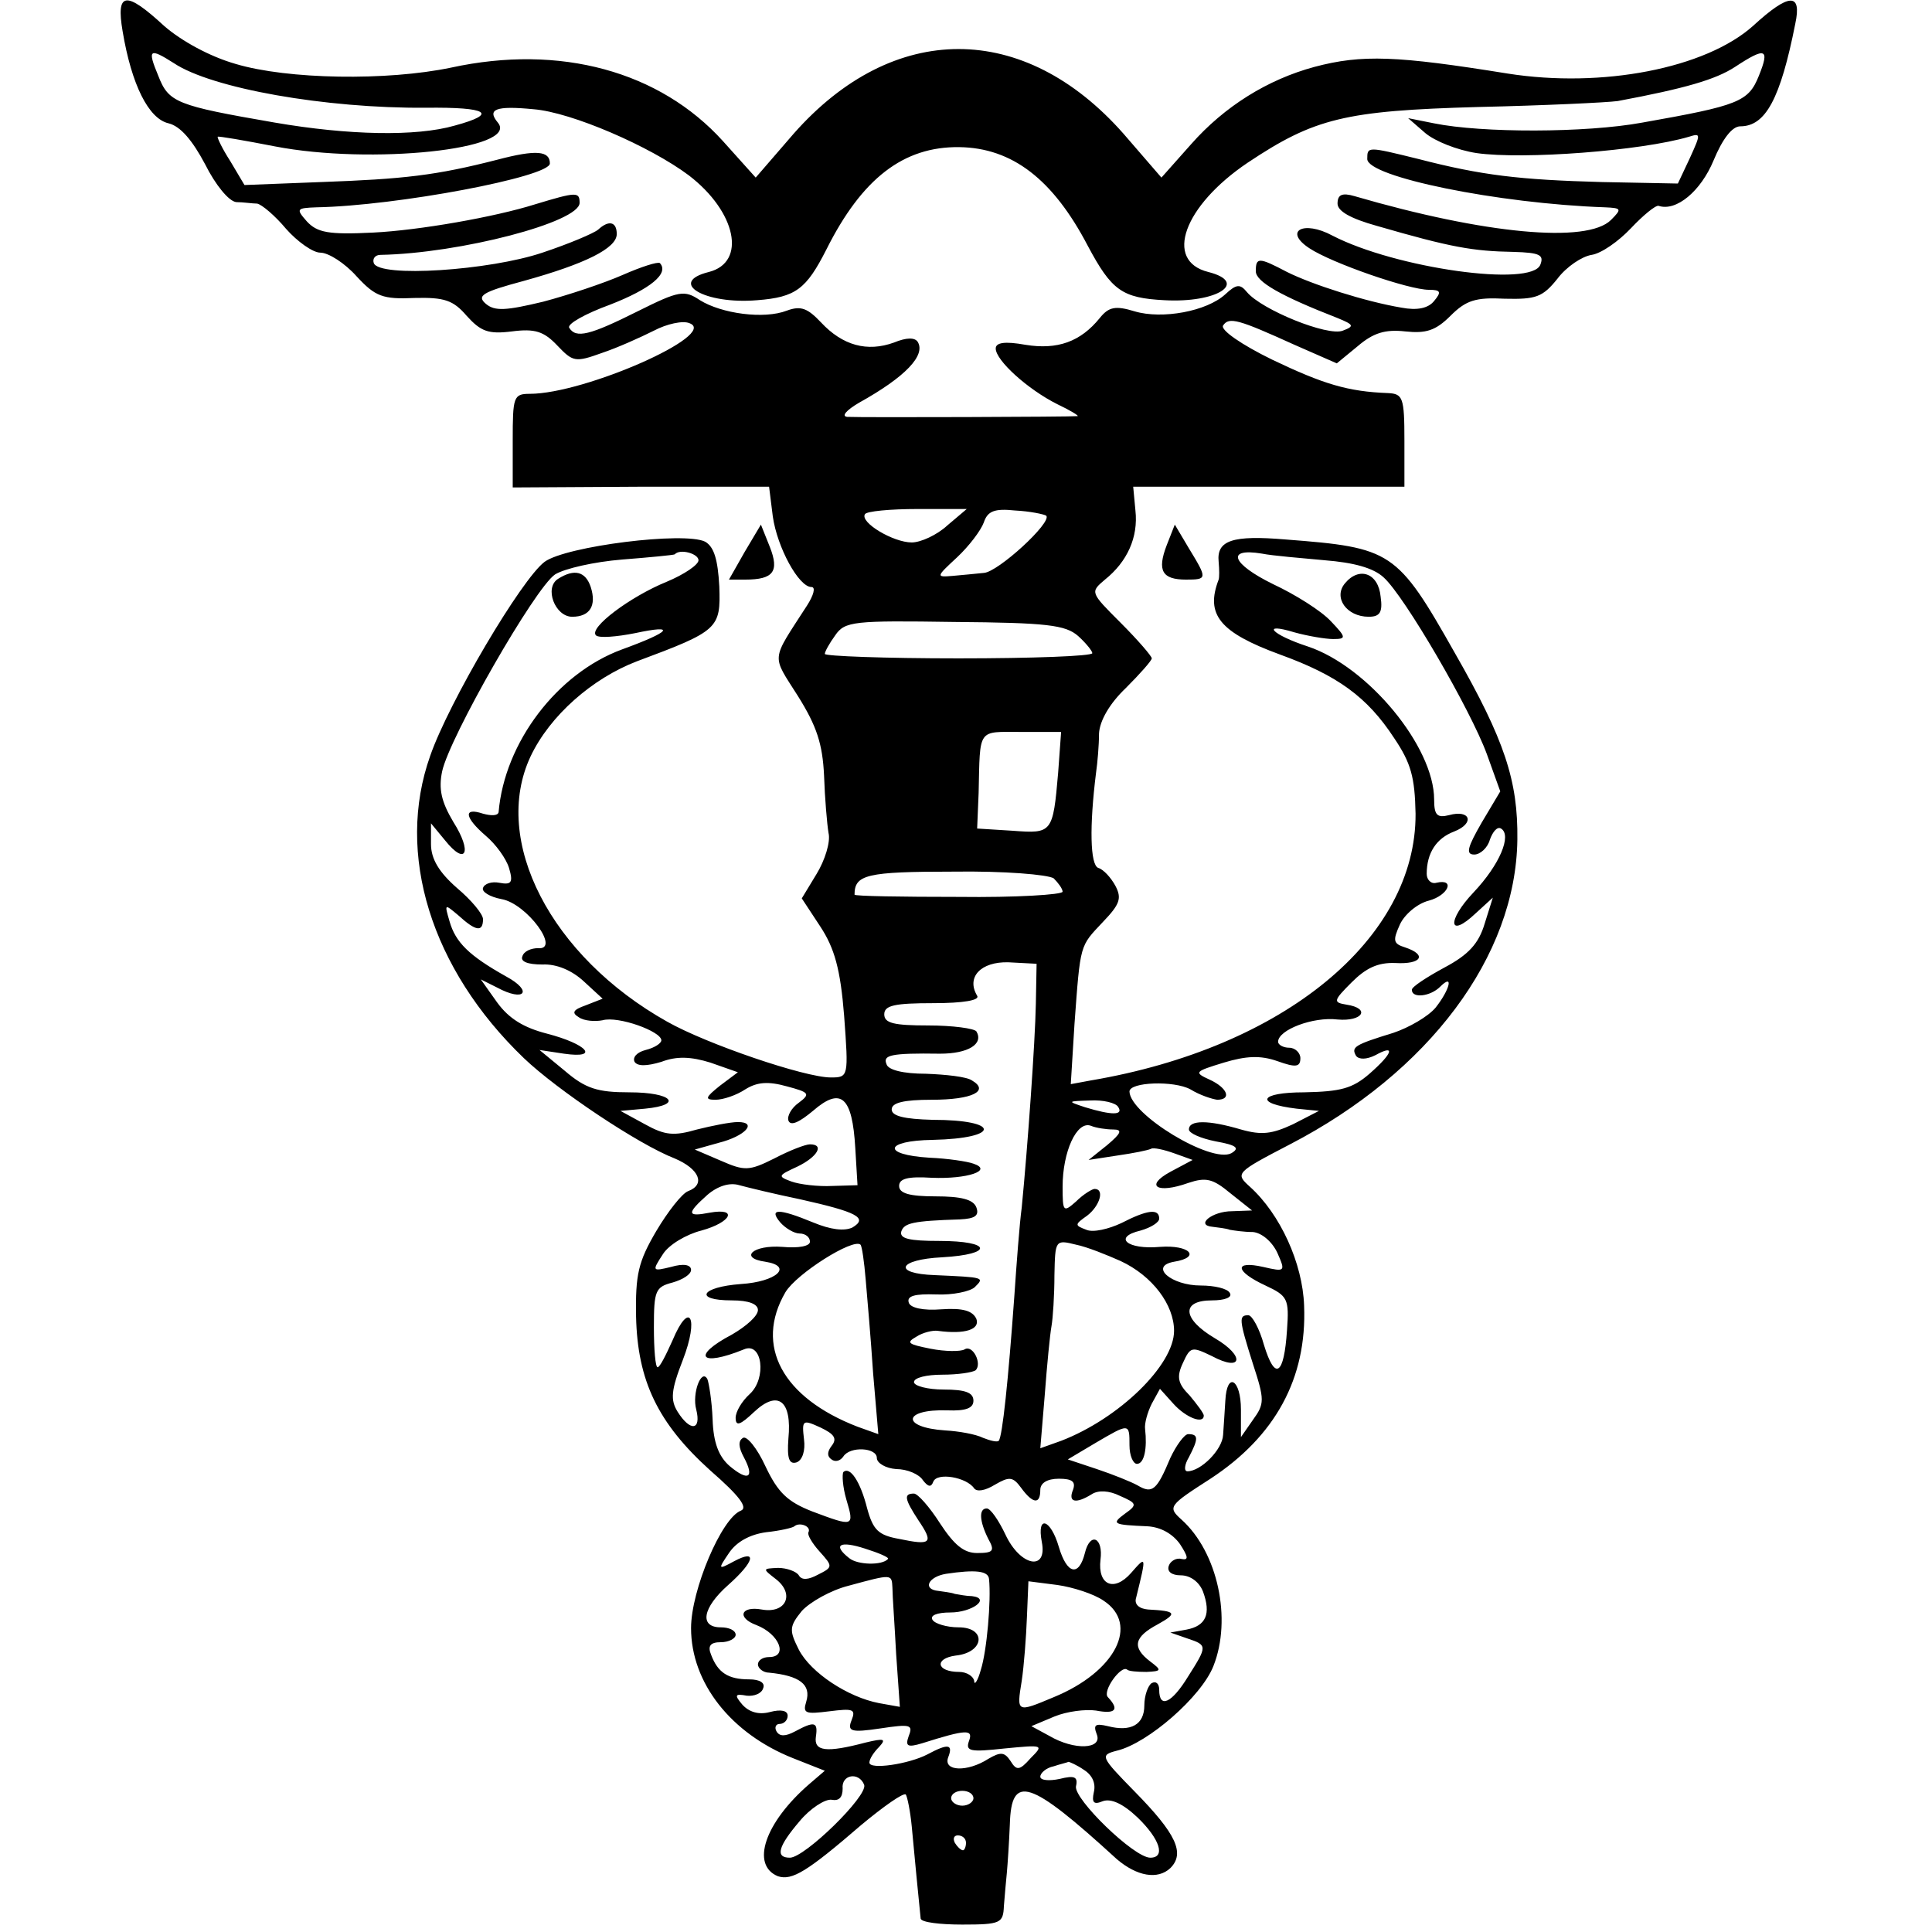 <svg version="1" xmlns="http://www.w3.org/2000/svg" width="346.667" height="346.667" viewBox="0 0 260 260"><path d="M16.5 4.2c1.2 7.2 3.5 11.8 6.2 12.4 1.6.4 3.2 2.3 4.9 5.5 1.4 2.8 3.2 5 4.2 5.1.9 0 2.2.2 2.8.2.6.1 2.4 1.6 3.9 3.4 1.5 1.7 3.6 3.2 4.6 3.2 1.1 0 3.3 1.4 4.9 3.2 2.5 2.7 3.5 3.1 7.8 2.9 4-.1 5.2.3 7 2.4 1.9 2.1 2.9 2.5 6.1 2.1 3.1-.4 4.3 0 6.1 1.9 2.1 2.2 2.4 2.3 6 1 2.1-.7 5.2-2.1 7-3 1.7-.9 3.9-1.4 4.8-1 4 1.5-14.1 9.5-21.5 9.5-2.2 0-2.3.4-2.3 6.3v6.3l17.3-.1h17.2l.5 4c.6 4.2 3.5 9.5 5.2 9.5.6 0 .3 1.1-.6 2.5-4.9 7.6-4.8 6.5-1.2 12.2 2.5 4 3.3 6.4 3.5 10.7.1 3 .4 6.5.6 7.7.3 1.2-.5 3.7-1.6 5.5l-2 3.3 2.5 3.8c1.9 2.9 2.7 5.7 3.2 12 .6 8.2.6 8.3-1.8 8.3-3.5 0-16.7-4.5-22-7.5-15.7-8.8-23.7-24.4-18.4-35.7C74 96.3 79.7 91.3 85.7 89c11-4.1 11.3-4.4 11.1-10.1-.2-3.6-.7-5.3-1.9-6-2.8-1.4-18.7.6-21.6 2.7-3.1 2.3-12.9 18.9-15.4 26.1-4.7 13.2.1 28.7 12.6 40.7 4.5 4.3 15.4 11.6 20.3 13.5 3.3 1.4 4.2 3.5 1.8 4.4-.8.3-2.7 2.7-4.3 5.4-2.4 4.1-2.8 5.8-2.7 11.5.2 8.6 2.9 14.3 10 20.7 3.9 3.4 5.1 5 4.1 5.4-2.6 1-6.7 10.7-6.7 15.8 0 7.4 5.4 14.2 13.7 17.5l4.3 1.7-2.1 1.8c-6 5.2-7.9 10.9-4.2 12.4 1.9.6 3.9-.6 11.2-6.9 3-2.5 5.7-4.4 6-4.1.2.3.6 2.2.8 4.3.3 3.3 1 10.5 1.2 12.4.1.5 2.6.8 5.6.8 5.2 0 5.5-.2 5.6-2.5.1-1.4.3-3.4.4-4.5.1-1.1.3-4 .4-6.5.2-6.8 2.6-6.1 14.4 4.7 2.7 2.3 5.5 2.8 7.2 1.2 2-2 .8-4.6-4.8-10.3-4.6-4.7-4.7-4.9-2.4-5.5 4.2-1 11.4-7.3 13-11.4 2.5-6.3.6-15.3-4.3-19.7-1.9-1.7-1.7-1.9 3.9-5.5 8.7-5.7 13-13.5 12.6-23.3-.2-5.7-3.2-12.3-7.3-16-2-1.8-1.9-1.9 5.4-5.7 18.7-9.7 30.4-25.3 30.6-41 .1-7.9-1.7-13.4-8.4-25.1-7.8-13.8-8.5-14.2-22.8-15.3-7.1-.6-9.3.1-9 3 .1 1.1.1 2.1 0 2.4-1.8 4.7.1 7.1 8.3 10.1 7.7 2.8 11.7 5.7 15.3 11.2 2.3 3.4 2.8 5.3 2.9 10.2.1 16.8-17.7 31.5-43.7 35.9l-2.7.5.5-8.1c.8-10.9.7-10.4 3.8-13.7 2.3-2.4 2.6-3.2 1.7-4.9-.6-1.1-1.6-2.2-2.3-2.4-1.1-.4-1.2-5.6-.3-12.8.2-1.4.4-3.7.4-5.3.1-1.7 1.4-4 3.6-6.1 1.9-1.9 3.5-3.7 3.5-4 0-.3-1.9-2.5-4.2-4.8-4.1-4.1-4.1-4.1-2.1-5.8 3-2.4 4.5-5.7 4.1-9.3l-.3-3.2H189v-6.2c0-5.8-.2-6.3-2.2-6.4-5.4-.2-8.7-1.2-15.6-4.5-4.1-2-7-4-6.6-4.6.8-1.2 2.1-.8 9.6 2.6l5.7 2.5 2.8-2.3c2.1-1.8 3.7-2.3 6.4-2 2.8.3 4.1-.1 6.1-2.1 2.1-2.1 3.4-2.5 7.3-2.3 4.2.1 5.1-.2 7.1-2.7 1.2-1.6 3.3-3 4.6-3.2 1.3-.2 3.6-1.8 5.3-3.6 1.6-1.7 3.3-3.1 3.7-3 2.4.8 5.7-2 7.4-6.1 1.2-2.9 2.5-4.6 3.6-4.6 3.4 0 5.4-3.7 7.4-13.8.9-4.2-.8-4.2-5.7.3-6.4 5.7-20.3 8.4-33 6.4-14.9-2.4-19.6-2.6-26-.9-6.3 1.7-12.1 5.3-16.6 10.4l-4 4.5-5.1-5.9c-13.4-15.2-31-15.2-44.4 0l-5.1 5.9-4.4-4.9C88.8 9.6 75.4 5.9 60.7 9.1c-8.6 1.8-22 1.6-29-.5-3.5-1-7.3-3.1-9.6-5.1-5.2-4.8-6.5-4.6-5.6.7zm6.9 4.3c5.1 3.4 20.4 6.1 33.9 6 8.4-.1 9.8.8 3.9 2.4-5.2 1.5-14.3 1.3-24.2-.4-13.3-2.3-14.3-2.7-15.7-6.3-1.5-3.6-1.2-3.8 2.1-1.7zm213.3 1.7c-1.4 3.5-2.7 4-15.7 6.3-7.6 1.4-21.6 1.4-28 .1l-3.5-.7 2.3 2c1.3 1.1 4.3 2.3 6.9 2.7 6.3.9 22.2-.3 28.6-2.2 1.6-.5 1.6-.4.1 2.9l-1.6 3.4-10.2-.2c-11.1-.3-16.2-.9-24.7-3.1-6.9-1.7-6.9-1.7-6.9 0 0 2.4 17.6 6 32 6.5 2.2.1 2.3.2.8 1.7-3.2 3.2-17 1.9-34.5-3.2-1.7-.5-2.3-.2-2.3 1 0 1 1.7 2 5.3 3 10 2.9 12.9 3.4 18.4 3.5 3.5.1 4.1.4 3.6 1.7-1.1 3.1-19.5.5-28-3.9-3.9-2.1-6.6-.6-3.1 1.7 3 2 13.4 5.6 16.1 5.6 1.6 0 1.7.3.7 1.5-.8 1-2.3 1.3-4.4.9-4.8-.8-12-3.1-15.4-4.8-3.8-2-4.2-2-4.2-.1 0 1.4 3.3 3.3 11 6.3 2.2.9 2.3 1.1.7 1.7-2 .8-10.9-2.8-12.9-5.2-.9-1.1-1.4-1.1-2.9.3-2.5 2.3-8.5 3.4-12.2 2.3-2.6-.8-3.5-.6-4.7.9-2.6 3.2-5.7 4.3-10 3.6-2.8-.5-4-.3-4 .5 0 1.6 4.3 5.5 8.3 7.5 1.7.8 3 1.6 2.7 1.6-.6.1-29 .2-31 .1-.8-.1-.1-.9 1.6-1.9 6.3-3.5 9-6.4 7.9-8.2-.4-.6-1.5-.6-3.2.1-3.6 1.3-6.9.4-9.8-2.7-1.8-1.9-2.7-2.3-4.6-1.6-3.1 1.2-8.8.4-11.7-1.4-2.1-1.4-2.8-1.3-8.4 1.5-6.4 3.2-8.3 3.7-9.2 2.2-.3-.5 2.2-1.9 5.5-3.1 5.4-2.1 8-4.2 6.7-5.6-.3-.2-2.5.5-5 1.6s-7.3 2.7-10.7 3.6c-5 1.2-6.5 1.3-7.7.3-1.3-1.1-.5-1.6 5.1-3.1 8.3-2.3 12.5-4.4 12.5-6.3 0-1.7-1.1-1.9-2.5-.6-.6.5-3.9 1.9-7.5 3.1-7.1 2.4-22 3.4-22.7 1.4-.2-.6.2-1.1.9-1.1 10.7-.2 26.8-4.4 26.8-7 0-1.5-.4-1.5-6 .2-5.4 1.7-15.6 3.5-21.8 3.8-6 .3-7.5 0-8.9-1.5-1.5-1.7-1.4-1.8 1.3-1.9C53.4 27.7 74 23.8 74 22c0-1.7-1.8-1.9-7.1-.5-8.2 2.1-12.5 2.6-23.7 3l-10.3.4-1.9-3.2c-1.1-1.7-1.8-3.2-1.7-3.3.1-.1 3.6.5 7.7 1.3 12.9 2.5 33 .4 30-3.2-1.5-1.8-.3-2.3 4.8-1.8 5.1.4 15.7 5 20.9 8.9 6.4 4.9 7.8 11.7 2.7 13-5.6 1.4-.6 4.4 6.5 3.8 5.2-.4 6.6-1.5 9.3-6.8 4.8-9.6 10.4-13.9 17.9-13.8 7.1.1 12.6 4.3 17.3 13.3 3.2 6 4.6 7 10.3 7.3 7.1.4 11.4-2.4 5.9-3.8-6-1.5-3.3-8.9 5.3-14.7 9-6 13.1-7 31-7.5 8.9-.2 17.3-.6 18.8-.8 9.1-1.7 13.2-2.9 15.8-4.6 4.1-2.7 4.7-2.5 3.2 1.2zM127.5 70.7c-1.4 1.3-3.6 2.3-4.8 2.3-2.5 0-7-2.7-6.3-3.8.2-.4 3.4-.7 7.1-.7h6.6l-2.6 2.2zm13.3-1.3c.8.9-6.5 7.6-8.4 7.7-1.1.1-2.9.3-4.2.4-2.3.2-2.2.1.6-2.5 1.6-1.5 3.2-3.6 3.6-4.7.5-1.5 1.4-1.9 4.2-1.6 2 .1 3.9.5 4.2.7zm-46.8 6c0 .6-1.9 1.9-4.3 2.9-4.9 2-10.5 6.2-9.5 7.2.4.4 2.8.2 5.3-.3 5.6-1.2 4.8-.2-1.8 2.2-8.7 3.2-15.8 12.5-16.6 21.9-.1.5-1 .5-2.1.2-2.7-.9-2.5.5.4 3 1.3 1.1 2.7 3 3.1 4.3.6 2 .3 2.3-1.3 2-1-.2-2 .1-2.2.7-.2.5.9 1.2 2.5 1.5 3.4.6 8 6.9 4.9 6.6-.9 0-1.9.4-2.1 1.1-.3.7.7 1.1 2.7 1.1 1.9-.1 4 .8 5.6 2.3l2.5 2.3-2.3.9c-1.7.6-1.9 1-.9 1.6.7.5 2.2.6 3.2.4 2.1-.6 7.9 1.5 7.9 2.7 0 .4-.9 1-2.1 1.3-1.2.3-1.8 1-1.5 1.6.4.6 1.6.6 3.6 0 2.1-.8 4-.7 6.6.1l3.7 1.3-2.4 1.8c-2 1.6-2.1 1.9-.6 1.9 1 0 2.8-.6 4-1.4 1.6-1 3.1-1.1 5.6-.4 3 .8 3.2 1 1.6 2.2-1 .7-1.6 1.8-1.4 2.4.3.8 1.5.2 3.3-1.3 3.8-3.3 5.3-1.9 5.7 5l.3 5-3.4.1c-1.9.1-4.4-.2-5.5-.6-1.9-.7-1.8-.8.8-2 2.7-1.3 3.7-3 1.7-3-.6 0-2.7.8-4.8 1.9-3.4 1.7-4 1.7-7.2.3l-3.5-1.5 3.2-.9c3.6-.9 5.3-2.8 2.6-2.8-1 0-3.5.5-5.5 1-3.1.9-4.3.8-7-.7l-3.3-1.8 3.3-.3c5.2-.5 3.7-2.2-2.1-2.2-4.3 0-5.9-.5-8.7-2.9l-3.4-2.8 3.3.5c4.9.7 3.1-1.3-2.3-2.7-3.1-.8-5.1-2-6.7-4.2l-2.2-3.1 2.2 1.1c3.7 2 4.9.5 1.2-1.5-5-2.8-6.8-4.6-7.6-7.4-.7-2.4-.7-2.4 1.2-.8 2.3 2.1 3.3 2.3 3.3.5 0-.7-1.6-2.6-3.5-4.2-2.4-2.1-3.5-3.9-3.5-5.9v-2.8l1.9 2.3c2.8 3.5 3.7 1.6 1.1-2.5-1.6-2.7-2-4.4-1.5-6.8 1-4.6 12.5-24.7 15.2-26.5 1.3-.8 5.3-1.7 9-2 3.8-.3 6.9-.6 7.1-.7.7-.8 3.2-.1 3.2.8zm84.3 0c3.8.3 6.5 1 7.9 2.3 2.8 2.5 11.7 17.8 13.9 23.8l1.8 5-2.5 4.2c-1.9 3.3-2.2 4.3-1 4.3.8 0 1.8-.9 2.1-2 .4-1.1 1-1.8 1.5-1.5 1.5.9-.2 4.9-3.7 8.6-3.6 3.8-3.4 6.3.3 2.8l2.3-2.1-1.1 3.5c-.8 2.7-2.2 4.2-5.4 5.9-2.4 1.3-4.4 2.6-4.4 3 0 1.2 2.5.9 3.8-.4 1.9-1.9 1.3.4-.6 2.8-1 1.2-3.6 2.7-5.7 3.4-5.2 1.6-5.7 1.9-5 3.1.4.5 1.4.5 2.6-.1 2.7-1.5 2.4-.3-.8 2.5-2.3 2-3.9 2.4-8.8 2.5-6 0-6.8 1.5-1 2.2l3 .3-3.5 1.8c-2.8 1.3-4.2 1.5-7 .7-4.4-1.3-7-1.3-7 0 0 .5 1.6 1.2 3.6 1.6 2.8.5 3.3.9 2.1 1.6-2.7 1.4-13.6-5.2-13.7-8.3 0-1.3 6-1.5 8.2-.3 1.3.8 2.9 1.3 3.6 1.4 2 0 1.4-1.6-1-2.7-2.2-1-2-1.1 1.9-2.3 3-.9 4.9-1 7.2-.2 2.5.9 3.1.8 3.1-.4 0-.7-.7-1.4-1.5-1.4s-1.5-.4-1.5-.8c0-1.6 4.7-3.4 8-3 3.4.3 4.5-1.5 1.2-2-1.8-.3-1.8-.5.7-3 1.9-1.9 3.5-2.7 5.9-2.6 3.5.2 4.3-1.1 1.3-2.1-1.6-.5-1.7-.9-.7-3.1.6-1.3 2.3-2.8 3.9-3.2 2.6-.7 3.6-3 1-2.4-.7.2-1.3-.4-1.3-1.2 0-2.8 1.3-4.8 3.7-5.7 2.8-1.1 2.2-3-.7-2.2-1.6.4-2 0-2-2.1 0-7.1-8.9-17.9-17-20.6-4.9-1.6-6.4-3.3-1.8-1.9 1.8.5 4.2.9 5.2.9 1.8 0 1.8-.2-.3-2.4-1.3-1.4-4.8-3.6-7.8-5-5.5-2.7-6.4-4.9-1.5-4.1 1.5.3 5.3.6 8.5.9zm-33.2 10.2c1 .9 1.9 2 1.9 2.3 0 .4-8.1.7-18 .7s-18-.3-18-.6.6-1.4 1.4-2.5c1.3-1.9 2.5-2 16-1.8 12.5.1 15 .4 16.7 1.9zm-2.7 18.4c-.7 8.1-.8 8.2-6.1 7.8l-4.8-.3.2-4.8c.2-8.8-.2-8.2 5.7-8.2h5.4l-.4 5.5zm-.6 14.2c.6.6 1.2 1.4 1.2 1.8 0 .4-6.3.8-14 .7-7.7 0-14-.1-14-.3 0-2.7 1.6-3.1 13.3-3.1 6.9-.1 12.7.4 13.5.9zm-2.4 16.9c-.1 5.2-1.1 19.2-1.9 27.4-.3 2.2-.7 7.6-1 12-.8 11.1-1.6 18.9-2.1 19.4-.2.2-1.1 0-2.1-.4-1-.5-3.3-.9-5.1-1-6-.4-5.7-2.9.3-2.7 2.5.1 3.5-.3 3.5-1.3 0-1.1-1.1-1.5-4-1.5-2.2 0-4-.5-4-1 0-.6 1.7-1 3.8-1 2.1 0 4.1-.3 4.5-.6.9-.9-.4-3.5-1.5-2.8-.5.3-2.6.3-4.6-.1-3-.6-3.3-.8-1.9-1.6.9-.6 2.3-.9 2.9-.8 3.7.5 5.7-.2 5.2-1.6-.5-1.1-1.8-1.5-4.7-1.3-2.5.2-4.2-.2-4.4-.9-.3-.9.8-1.2 3.7-1.1 2.2.1 4.6-.4 5.2-1 1.3-1.3 1.3-1.3-5.4-1.6-5.7-.2-5-2.1 1-2.4 7-.4 6.7-2.2-.4-2.2-4 0-5.4-.3-5.1-1.3.4-1.1 1.5-1.4 7.9-1.6 2-.1 2.6-.5 2.2-1.6-.4-1.1-2.1-1.5-5.5-1.5-3.5 0-4.9-.4-4.9-1.4 0-1 1.2-1.3 4.4-1.1 4.8.2 8.3-1 5.6-1.9-.8-.3-3.5-.7-5.9-.8-6.5-.4-6.1-2.3.4-2.4 9.2-.2 9.2-2.7 0-2.7-3.8-.1-5.5-.5-5.5-1.4 0-.9 1.6-1.3 5.4-1.3 5.5 0 7.8-1.2 5.4-2.6-.7-.5-3.5-.8-6.2-.9-3 0-5.1-.5-5.3-1.3-.5-1.2.5-1.5 7.2-1.4 3.8 0 5.9-1.3 4.9-3-.3-.4-3.2-.8-6.5-.8-4.6 0-5.9-.3-5.9-1.5s1.4-1.5 6.6-1.5c4.1 0 6.3-.4 5.9-1-1.5-2.5.5-4.6 4.2-4.5l3.8.2-.1 5.4zm11.1 13.9c.7 1.1-.9 1.1-4.5 0-2.4-.8-2.4-.8.7-.9 1.7-.1 3.5.3 3.8.9zm-.7 3c1.3 0 1.1.5-.8 2.1l-2.5 2 3.9-.6c2.1-.3 4.1-.7 4.5-.9.3-.2 1.7.1 3.1.6l2.5.9-3 1.6c-3.5 1.9-1.8 3 2.4 1.5 2.4-.8 3.3-.6 5.7 1.4l2.9 2.3-2.7.1c-2.7 0-5 1.9-2.6 2.1.7.1 1.8.2 2.3.4.6.1 1.9.3 3.1.3 1.2.1 2.6 1.3 3.3 2.8 1.1 2.5 1.1 2.6-1.9 1.9-4-.9-3.8.6.3 2.5 3 1.4 3.2 1.8 2.9 6-.4 6.1-1.6 6.9-3.1 2-.6-2.2-1.6-4-2.1-4-1.3 0-1.3.5.6 6.5 1.6 4.9 1.6 5.4 0 7.6l-1.6 2.3v-3.7c0-4.1-1.9-5.2-2.1-1.2-.1 1.4-.2 3.4-.3 4.6-.1 2-3 4.9-4.8 4.9-.5 0-.4-.9.2-1.9 1.3-2.5 1.3-3.1-.1-3.1-.5 0-1.6 1.5-2.4 3.2-1.8 4.3-2.4 4.9-4.4 3.7-.9-.5-3.4-1.5-5.5-2.2l-3.9-1.3 3.7-2.2c4.6-2.7 4.6-2.7 4.6.3 0 1.4.5 2.5 1 2.5 1 0 1.4-2.1 1.1-4.7-.1-.7.3-2.2.9-3.4l1.1-2 1.8 2c1.7 1.9 4.1 2.8 4.1 1.6 0-.3-.9-1.5-1.9-2.7-1.6-1.6-1.8-2.5-.9-4.4 1-2.2 1.2-2.2 3.9-.9 4.1 2.2 4.5 0 .4-2.4-4.4-2.6-4.6-5.1-.4-5.1 1.7 0 2.8-.4 2.4-1-.3-.6-2.1-1-3.9-1-4 0-7-2.6-3.6-3.2 3.7-.6 2.1-2.3-1.9-2-4.4.4-6.4-1.3-2.6-2.2 1.4-.4 2.5-1.1 2.5-1.6 0-1.4-1.6-1.2-5.1.6-1.7.8-3.8 1.3-4.7.9-1.6-.6-1.6-.7.1-1.9 1.7-1.3 2.4-3.6 1-3.6-.3 0-1.5.7-2.5 1.7-1.7 1.5-1.8 1.4-1.8-2 0-4.7 1.9-8.9 3.8-8.2.7.3 2.1.5 3 .5zm-42.1 9.4c7.6 1.7 9.2 2.5 7 3.8-1.1.5-2.9.3-5.3-.7-4.6-1.9-6-1.9-4.4 0 .7.8 1.9 1.5 2.6 1.5.8 0 1.4.5 1.4 1.1 0 .6-1.5.9-3.7.7-4-.3-5.9 1.5-2.3 2 3.8.6 1.5 2.7-3.3 3-5.4.4-6.4 2.2-1.2 2.2 2.3 0 3.5.5 3.5 1.3s-1.6 2.2-3.5 3.3c-5.5 2.9-4.3 4.4 1.6 2 2.5-1.1 3.1 3.9.8 6-1.1 1-1.9 2.4-1.9 3.2 0 1.2.6 1 2.5-.8 3.2-3 5.1-1.5 4.6 3.6-.2 2.7.1 3.5 1.1 3.2.8-.3 1.2-1.6 1-3.1-.3-2.6-.2-2.7 2.2-1.6 1.9.9 2.3 1.5 1.5 2.5-.6.8-.6 1.4 0 1.8.5.4 1.2.2 1.6-.4.9-1.4 4.5-1.2 4.5.2 0 .7 1.2 1.4 2.6 1.5 1.5 0 3.1.7 3.6 1.5.7.9 1.1 1 1.4.2.5-1.3 4.5-.6 5.5.9.4.5 1.5.3 2.8-.5 1.9-1.1 2.4-1.1 3.5.4 1.6 2.2 2.6 2.3 2.6.3 0-.9.9-1.5 2.5-1.5 1.8 0 2.3.4 1.9 1.5-.7 1.7.4 1.9 2.5.6.9-.6 2.4-.5 3.8.2 2.3 1 2.4 1.2.7 2.4-1.9 1.4-1.6 1.5 3 1.7 1.8.1 3.4 1 4.4 2.4 1.1 1.7 1.2 2.2.2 2-.7-.2-1.5.3-1.7.9-.3.8.4 1.3 1.6 1.3 1.3 0 2.5.9 3 2.2 1.1 3 .4 4.6-2.2 5.1l-2.2.4 2.3.8c2.7.9 2.7 1 .1 5.1-2.2 3.6-3.9 4.4-3.9 1.8 0-.8-.4-1.2-1-.9-.5.3-1 1.7-1 3 0 2.6-1.8 3.6-4.9 2.8-1.7-.4-2-.2-1.5 1.1.8 2-3 2.2-6.4.2l-2.4-1.3 3.1-1.3c1.7-.7 4.2-1 5.6-.8 2.6.5 3.2-.1 1.6-1.8-.8-.8 1.8-4.4 2.6-3.7.2.2 1.3.3 2.6.3 2-.1 2.1-.2.5-1.4-2.5-1.9-2.2-3.3 1-5 2.7-1.5 2.5-1.8-1.3-2-1.2-.1-1.9-.7-1.6-1.6 1.4-5.7 1.4-5.7-.7-3.3-2.3 2.6-4.5 1.6-4.1-1.8.4-3-1.4-3.8-2.1-.9-.8 3.2-2.4 2.9-3.5-.8-1.1-3.8-3-4.4-2.3-.7.8 4-2.9 3.3-4.9-1-.9-1.9-2-3.5-2.5-3.5-1.1 0-1 1.7.2 4.1.9 1.6.7 1.9-1.5 1.9-1.8 0-3.1-1.1-5-4-1.4-2.2-3-4-3.5-4-1.4 0-1.3.7.6 3.6 2.1 3.1 1.7 3.4-2.6 2.5-2.8-.5-3.5-1.2-4.3-4.1-.9-3.6-2.3-5.7-3.2-4.9-.2.3-.1 2 .4 3.7 1.1 3.7 1 3.7-4.6 1.6-3.3-1.3-4.6-2.5-6.3-6.1-1.1-2.4-2.5-4.1-3-3.8-.7.4-.6 1.3.1 2.6 1.5 2.8.6 3.3-1.9 1.2-1.5-1.3-2.2-3.2-2.3-6.3-.1-2.5-.5-4.9-.7-5.4-.8-1.5-2.1 1.9-1.5 4.1.7 2.8-.8 3-2.5.3-1-1.6-.9-2.9.7-7 2.2-5.7.9-8.1-1.4-2.6-.9 2-1.7 3.6-2 3.6-.3 0-.5-2.4-.5-5.4 0-4.9.2-5.4 2.5-6 1.4-.4 2.5-1.1 2.5-1.7 0-.7-1-.9-2.7-.4-2.5.6-2.6.6-1.1-1.7.8-1.3 3.2-2.7 5.2-3.2 4-1.1 5-3.1 1.1-2.4-3.1.6-3.1.1-.3-2.4 1.4-1.2 3-1.7 4.3-1.3 1.1.3 4.8 1.2 8.2 1.9zm8.8 10.8c.2 2.3.7 8 1 12.6l.7 8.2-2.8-1c-10.1-3.9-13.9-10.9-9.7-18.1 1.5-2.5 9.1-7.3 10.1-6.4.2.2.5 2.3.7 4.7zm34.3-2.5c4.3 2 7.2 5.9 7.2 9.4 0 4.6-7.4 11.8-15.2 14.8l-2.8 1 .6-7.2c.3-4 .7-8.1.9-9.2.2-1.1.4-4.2.4-6.9.1-4.7.1-4.8 2.9-4.1 1.5.3 4.2 1.4 6 2.2zm-42 36.5c-.2.3.5 1.5 1.5 2.6 1.8 2 1.8 2.1-.2 3.1-1.3.7-2.2.8-2.6.1-.3-.5-1.6-1-2.8-1-2.1.1-2.1.1-.3 1.5 2.6 2 1.4 4.7-1.9 4.1-2.8-.5-3.4 1.1-.7 2.1 3.1 1.2 4.3 4.3 1.7 4.3-.8 0-1.5.4-1.5 1 0 .5.7 1.1 1.5 1.1 4.1.4 5.7 1.6 5 3.9-.5 1.6-.1 1.7 3.1 1.3 3.2-.4 3.6-.3 3 1.2-.6 1.5-.1 1.7 3.9 1.1 4-.6 4.4-.5 3.8 1-.5 1.4-.2 1.6 1.8 1 6-1.9 6.9-1.9 6.3-.3-.5 1.4.2 1.5 4.8 1 5.2-.5 5.3-.5 3.5 1.3-1.5 1.7-1.9 1.7-2.7.4-.8-1.2-1.3-1.3-3-.3-2.8 1.8-6.1 1.7-5.4-.2.7-1.8 0-1.9-2.8-.4-2.5 1.3-7.8 2.1-7.8 1.1 0-.5.6-1.4 1.3-2.1 1-1.1.7-1.2-1.8-.6-5.3 1.4-7 1.2-6.7-.8.3-2-.2-2.1-2.8-.7-1.3.7-2.1.7-2.5 0-.3-.5-.1-1 .4-1 .6 0 1.1-.5 1.1-1.1 0-.7-.9-.9-2.4-.5s-2.8 0-3.7-1c-1.1-1.3-1-1.5.6-1.2 1 .1 2-.3 2.2-1 .3-.7-.4-1.2-1.9-1.2-2.8 0-4.2-.9-5.1-3.3-.5-1.2-.1-1.7 1.3-1.7 1.1 0 2-.5 2-1 0-.6-.9-1-2-1-2.9 0-2.5-2.6 1-5.7s4-4.9.8-3.2c-2.2 1.2-2.2 1.1-.7-1.1 1-1.5 2.8-2.5 5-2.8 1.9-.2 3.6-.6 3.8-.8.7-.6 2.3 0 1.9.8zm10.7 3.6c-.8.9-4.1.8-5.2-.1-2.3-1.8-1.3-2.4 2.1-1.3 1.9.6 3.3 1.2 3.1 1.4zm13.6 2.7c.3 2.9-.3 9.7-1.1 12.2-.4 1.5-.9 2.2-.9 1.5-.1-.6-1-1.2-2-1.2-3.1 0-3.4-1.8-.5-2.2 3.9-.4 4.2-3.8.4-3.8-1.6 0-3.2-.5-3.5-1-.4-.6.6-1 2.4-1 2.9 0 5.5-1.9 2.9-2.2-.7 0-1.7-.2-2.3-.3-.5-.2-1.6-.3-2.2-.4-2.2-.2-1.4-1.9 1-2.3 4-.6 5.7-.4 5.8.7zm-13 1.2c0 1 .3 5 .5 8.9l.5 7.1-2.8-.5c-4.2-.8-9.2-4.1-10.8-7.2-1.3-2.6-1.3-3.1.4-5.2 1.1-1.2 3.9-2.8 6.3-3.4 5.9-1.6 5.8-1.6 5.9.3zm28.4 1.7c4.9 3.2 1.6 9.6-6.7 13-5 2.1-5 2.1-4.3-2.2.3-2 .6-5.9.7-8.6l.2-4.8 3.9.5c2.1.3 4.9 1.2 6.2 2.1zm-2.6 22.8c1.1.7 1.6 1.8 1.3 3-.3 1.4 0 1.7 1.2 1.2 1.1-.4 2.7.3 4.7 2.2 3 2.9 3.8 5.4 1.7 5.4-2.2 0-10.3-7.9-10-9.6.3-1.3-.2-1.5-2.2-1-1.4.3-2.6.2-2.6-.3s.8-1.2 1.8-1.4c.9-.3 1.8-.5 2-.6.1 0 1.1.4 2.1 1.1zm-29.6 2c.5 1.5-8 9.8-10 9.8s-1.6-1.5 1.3-4.9c1.4-1.7 3.4-3 4.3-2.9 1 .2 1.5-.3 1.5-1.5-.2-1.9 2.2-2.3 2.9-.5zM131 242c0 .5-.7 1-1.5 1s-1.5-.5-1.5-1c0-.6.7-1 1.5-1s1.5.4 1.5 1zm-1 6c0 .5-.2 1-.4 1-.3 0-.8-.5-1.1-1-.3-.6-.1-1 .4-1 .6 0 1.1.4 1.1 1z"/><path d="M75.1 77.9c-1.9 1.2-.4 5.1 1.9 5.1 2.4 0 3.3-1.5 2.5-4-.7-2.1-2.2-2.5-4.4-1.1zM181 78.5c-1.6 1.9.2 4.5 3.2 4.5 1.5 0 1.9-.6 1.6-2.7-.3-3.2-2.9-4.1-4.8-1.8zM100.2 74.3L98.1 78h2.2c3.8 0 4.6-1.1 3.3-4.4l-1.2-3-2.2 3.7zM157 73.4c-1.3 3.4-.6 4.6 2.6 4.6 2.9 0 2.9-.1.4-4.2l-1.9-3.2-1.1 2.8z"/></svg>